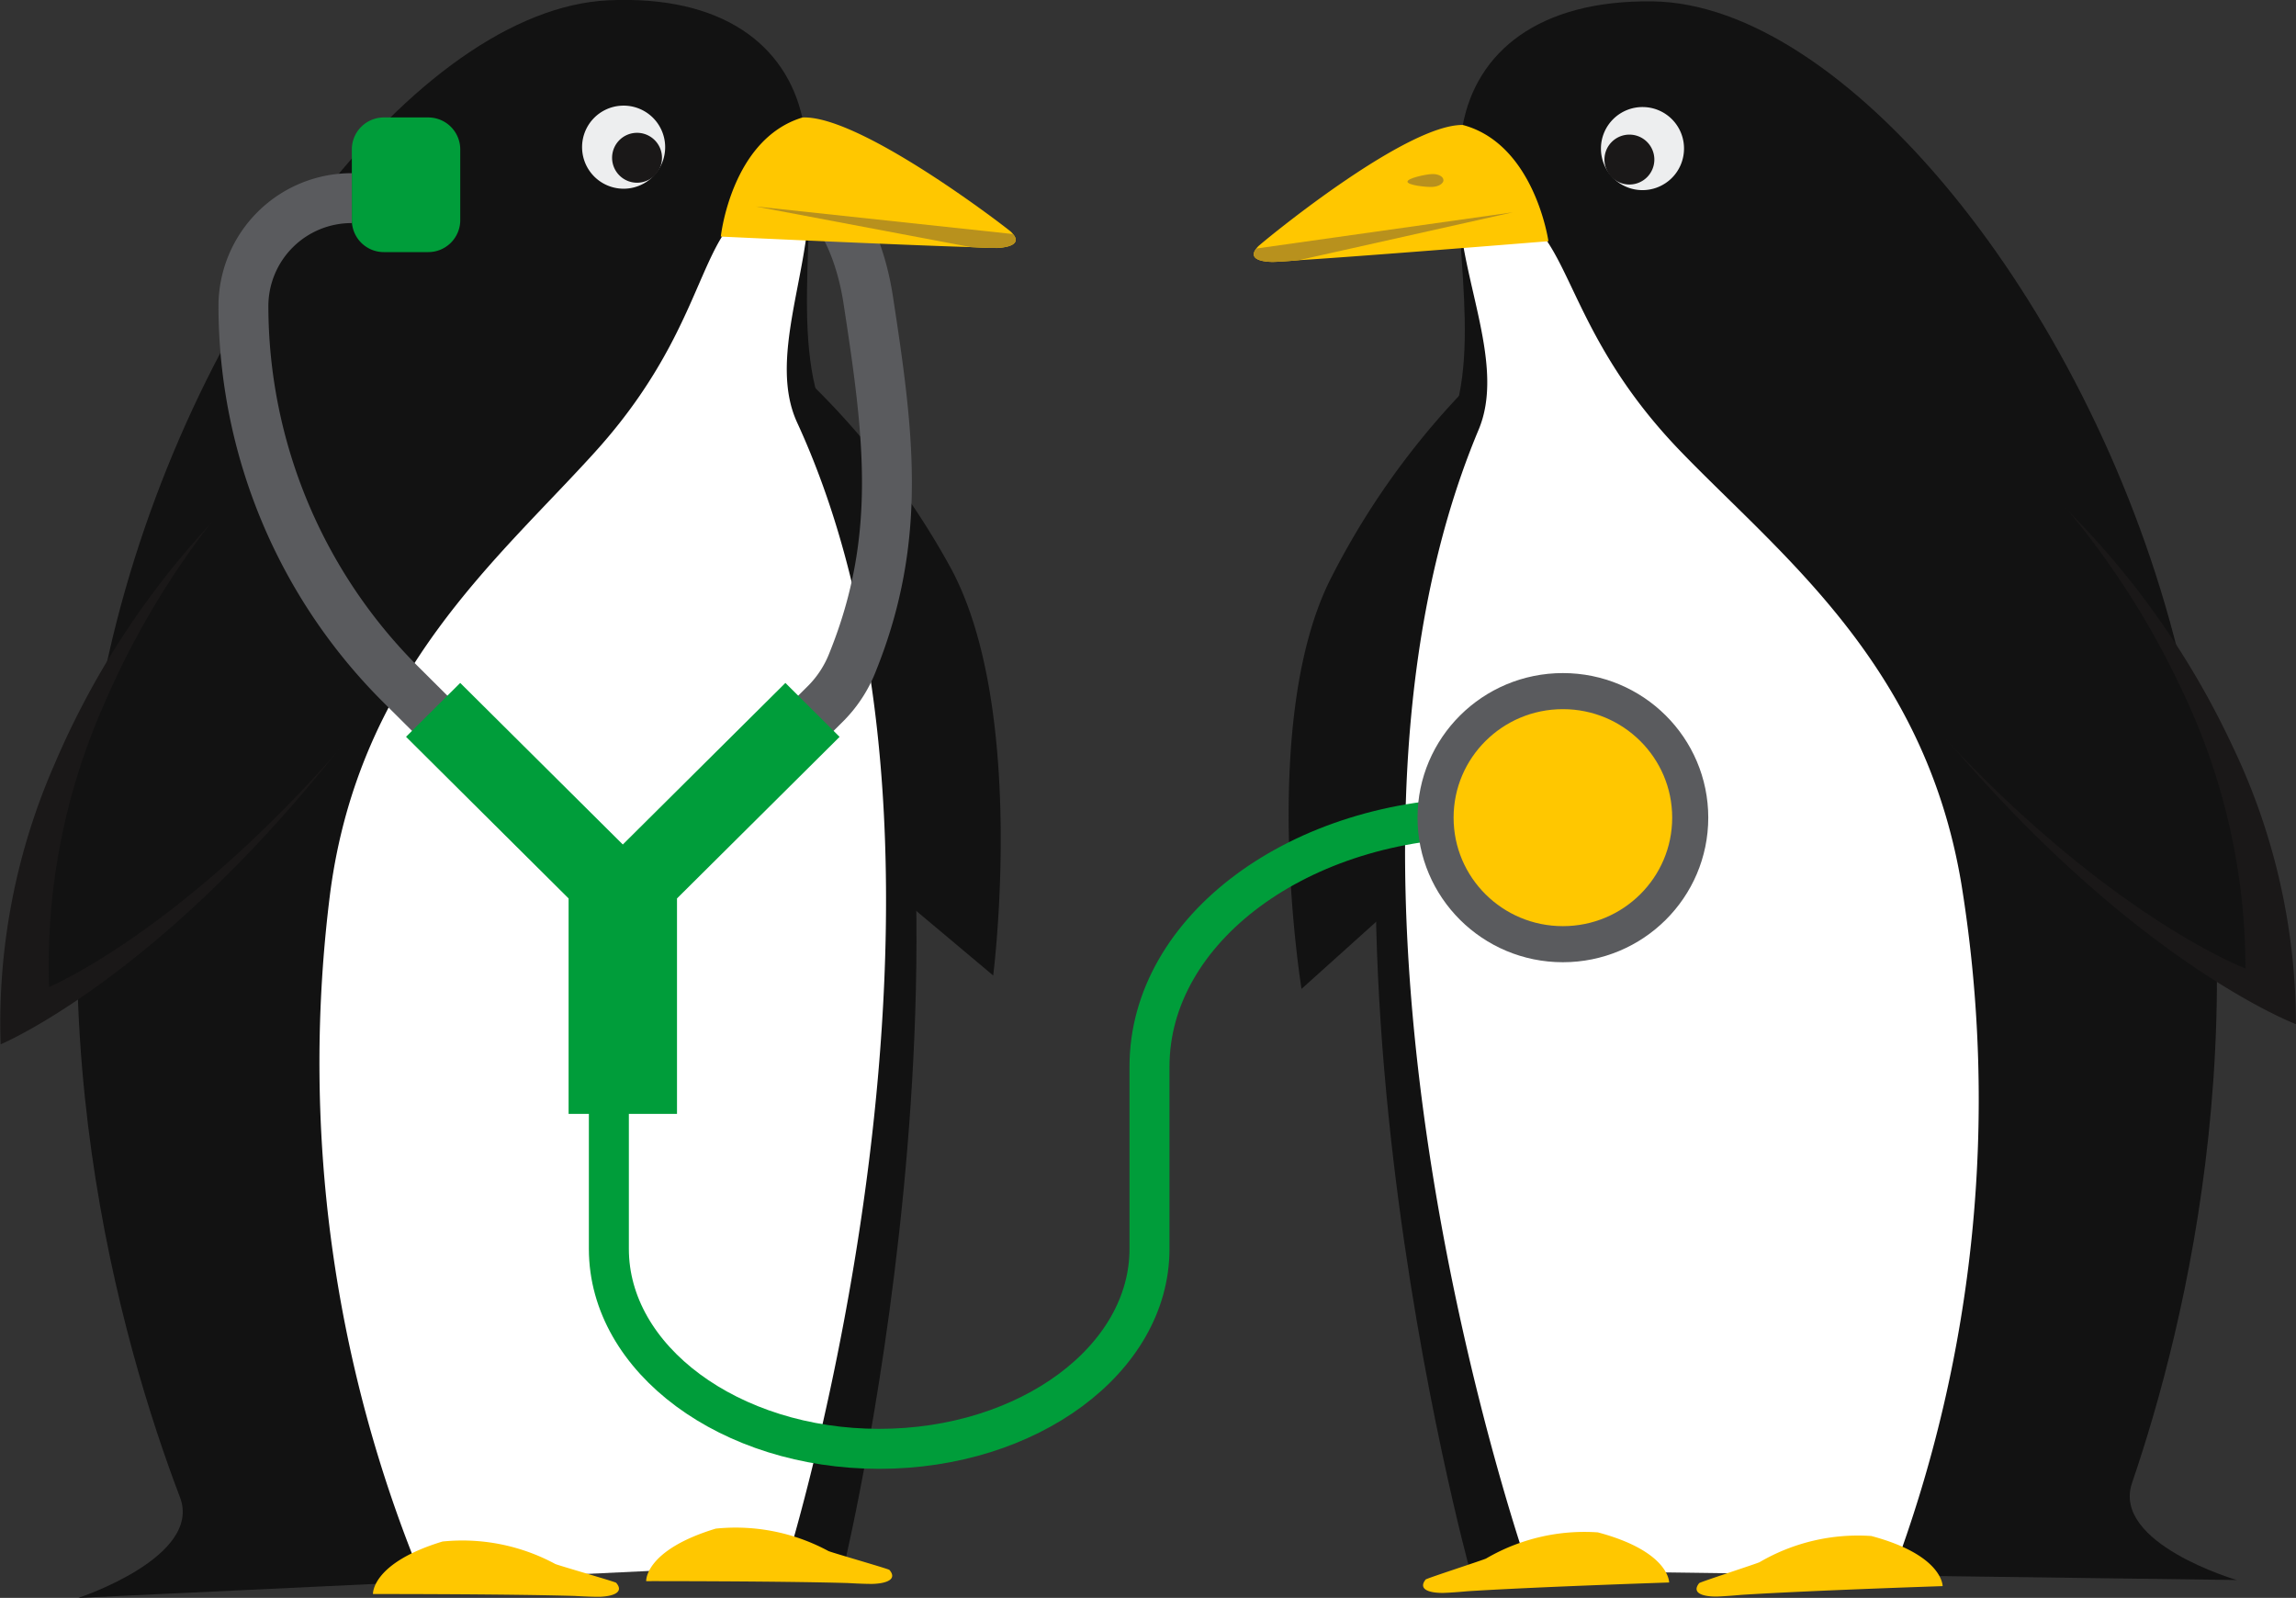 <svg xmlns="http://www.w3.org/2000/svg" xmlns:xlink="http://www.w3.org/1999/xlink" width="92.03" height="64.049" viewBox="0 0 92.03 64.049">
  <rect x="0" y="0" width="92.03" height="64.049" fill="#333333" stroke="none"/>
  <defs>
    <clipPath id="clip-path">
      <rect id="Rectangle_551" data-name="Rectangle 551" width="92.03" height="64.049" fill="none"/>
    </clipPath>
  </defs>
  <g id="Group_1293" data-name="Group 1293" transform="translate(0 0)">
    <g id="Group_1292" data-name="Group 1292" transform="translate(0 0)" clip-path="url(#clip-path)">
      <path id="Path_1132" data-name="Path 1132" d="M53.39,33.835,48.071,38.62S46.355,28.093,49.178,22.3a31.34,31.34,0,0,1,7.287-9.466Z" transform="translate(4.098 1.018)" fill="#121212"/>
      <path id="Path_1133" data-name="Path 1133" d="M85.3,63.328,54.538,62.92S46.633,34.176,53.7,17.2c1.462-3.512-.14-8.5.557-12.193.552-2.917,3.023-5.018,7.611-4.956,7.648.1,17.335,11.9,20.9,25.483,3.776,14.371.462,27.619-1.684,33.9-.832,2.433,4.212,3.9,4.212,3.9" transform="translate(4.375 0.004)" fill="#121212"/>
      <path id="Path_1134" data-name="Path 1134" d="M71.369,62.545l-14.555-.193S47.144,34.863,54.8,16.619c1.072-2.557-.681-5.92-.8-8.975,4.937-.53,3.175,3.922,8.9,9.849,4.029,4.173,9.774,8.525,11.247,17.32a54.071,54.071,0,0,1-2.776,27.732" transform="translate(4.468 0.603)" fill="#fff"/>
      <path id="Path_1135" data-name="Path 1135" d="M58.078,9.3s-7.233.588-10.019.763c-.557.051-.936.068-1.043.068-.557-.008-.945-.166-.644-.54a.707.707,0,0,1,.133-.138c.538-.464,5.915-4.842,8.141-4.812C57.526,5.41,58.078,9.3,58.078,9.3" transform="translate(3.987 0.368)" fill="#ffc700"/>
      <path id="Path_1136" data-name="Path 1136" d="M62.379,58.917s-5.285.174-8.071.35c-.557.051-.936.07-1.043.068-.557-.006-.945-.165-.645-.538.037-.046,2.365-.8,2.424-.842a7.815,7.815,0,0,1,4.476-1.047c2.881.768,2.859,2.009,2.859,2.009" transform="translate(4.525 4.514)" fill="#ffc700"/>
      <path id="Path_1137" data-name="Path 1137" d="M72.471,59.052s-5.285.174-8.07.35c-.558.051-.937.07-1.044.068-.556-.006-.945-.165-.644-.538.036-.046,2.365-.8,2.424-.842a7.818,7.818,0,0,1,4.476-1.047c2.879.768,2.858,2.009,2.858,2.009" transform="translate(5.395 4.525)" fill="#ffc700"/>
      <path id="Path_1138" data-name="Path 1138" d="M56.648,7.885,48.059,9.807c-.557.051-.936.069-1.044.068-.556-.008-.944-.166-.643-.539Z" transform="translate(3.987 0.625)" fill="#b8911d"/>
      <path id="Path_1139" data-name="Path 1139" d="M53.383,6.7c.008.142-.191.267-.443.28s-.991-.067-1-.208.718-.294.97-.307.464.093.47.235" transform="translate(4.476 0.512)" fill="#b8911d"/>
      <path id="Path_1140" data-name="Path 1140" d="M62.409,5.654a1.665,1.665,0,1,1-1.642-1.678,1.66,1.66,0,0,1,1.642,1.678" transform="translate(5.091 0.315)" fill="#edeeef"/>
      <path id="Path_1141" data-name="Path 1141" d="M69.3,24.669C78.1,36.615,86.1,39.633,86.1,39.633a25.81,25.81,0,0,0-2.534-11.127A33.383,33.383,0,0,0,75.73,17.877s-9.2,3.5-6.427,6.792" transform="translate(5.927 1.418)" fill="#1a1818"/>
      <path id="Path_1142" data-name="Path 1142" d="M67.445,22.6c8.791,11.946,16.793,14.964,16.793,14.964a25.807,25.807,0,0,0-2.533-11.128,33.4,33.4,0,0,0-7.833-10.628s-9.2,3.5-6.427,6.792" transform="translate(5.767 1.254)" fill="#121212"/>
      <path id="Path_1143" data-name="Path 1143" d="M61.209,6.009A1,1,0,1,1,60.224,5a1,1,0,0,1,.985,1.007" transform="translate(5.102 0.396)" fill="#1a1818"/>
      <path id="Path_1144" data-name="Path 1144" d="M31.907,33.5l5.48,4.6S38.74,27.519,35.72,21.83a31.344,31.344,0,0,0-7.606-9.213Z" transform="translate(2.423 1)" fill="#121212"/>
      <path id="Path_1145" data-name="Path 1145" d="M2.891,64.049,33.624,62.6S40.539,33.6,32.89,16.879c-1.583-3.46-.152-8.5-.976-12.167-.651-2.9-3.192-4.912-7.776-4.7C16.5.376,7.222,12.5,4.122,26.192.842,40.683,4.607,53.81,6.968,60.013c.915,2.4-4.076,4.036-4.076,4.036" transform="translate(0.245 0)" fill="#121212"/>
      <path id="Path_1146" data-name="Path 1146" d="M15.947,62.815l14.541-.686s8.721-27.8.448-45.775c-1.159-2.518.478-5.938.487-9-4.952-.364-3.039,4.027-8.554,10.144-3.883,4.307-9.477,8.851-10.647,17.691a54.07,54.07,0,0,0,3.726,27.622" transform="translate(1.015 0.582)" fill="#fff"/>
      <path id="Path_1147" data-name="Path 1147" d="M30.392,6.393c0,.142.2.26.453.263s.987-.1.99-.242-.729-.269-.981-.272-.461.107-.462.25" transform="translate(2.619 0.487)" fill="#b8911d"/>
      <path id="Path_1148" data-name="Path 1148" d="M21.482,5.658a1.665,1.665,0,1,0,1.584-1.733,1.662,1.662,0,0,0-1.584,1.733" transform="translate(1.851 0.311)" fill="#edeeef"/>
      <path id="Path_1149" data-name="Path 1149" d="M16.3,24.884C7.918,37.12.026,40.408.026,40.408A25.806,25.806,0,0,1,2.177,29.2,33.337,33.337,0,0,1,9.641,18.314s9.311,3.184,6.656,6.57" transform="translate(0 1.452)" fill="#1a1818"/>
      <path id="Path_1150" data-name="Path 1150" d="M18.084,22.753C9.705,34.989,1.813,38.277,1.813,38.277A25.811,25.811,0,0,1,3.964,27.069a33.352,33.352,0,0,1,7.464-10.887s9.311,3.185,6.656,6.571" transform="translate(0.154 1.283)" fill="#121212"/>
      <path id="Path_1151" data-name="Path 1151" d="M22.589,5.972a1,1,0,1,0,.95-1.038,1,1,0,0,0-.95,1.038" transform="translate(1.946 0.391)" fill="#1a1818"/>
      <path id="Path_1152" data-name="Path 1152" d="M29.068,29.252l1.6-1.594a4.823,4.823,0,0,0,1.053-1.631c2.022-5.007,1.44-9.212.626-14.527-.35-2.283-1.489-5-3.888-5" transform="translate(2.453 0.516)" fill="none" stroke="#5a5b5e" stroke-linejoin="round" stroke-width="2"/>
      <path id="Path_1153" data-name="Path 1153" d="M17.633,29.184l-2.31-2.3a21.441,21.441,0,0,1-6.34-15.209,4.331,4.331,0,0,1,4.345-4.317" transform="translate(0.774 0.584)" fill="none" stroke="#5a5b5e" stroke-linejoin="round" stroke-width="2"/>
      <path id="Path_1154" data-name="Path 1154" d="M14.269,9.759h1.774a1.282,1.282,0,0,0,1.286-1.277V5.639a1.282,1.282,0,0,0-1.286-1.277H14.269a1.281,1.281,0,0,0-1.285,1.277V8.482a1.281,1.281,0,0,0,1.285,1.277" transform="translate(1.119 0.346)" fill="#009d3a"/>
      <path id="Path_1155" data-name="Path 1155" d="M30.19,25.362l-6.517,6.476-6.517-6.476-2.172,2.159L21.5,34v8.635h4.345V34l6.517-6.476Z" transform="translate(1.291 2.012)" fill="#009d3a"/>
      <path id="Path_1156" data-name="Path 1156" d="M26.6,9.137s7.248.341,10.038.422c.559.032.938.038,1.046.033.556-.027.938-.2.625-.56a.673.673,0,0,0-.137-.135c-.554-.446-6.078-4.639-8.3-4.533C27.018,5.23,26.6,9.137,26.6,9.137" transform="translate(2.292 0.346)" fill="#ffc700"/>
      <path id="Path_1157" data-name="Path 1157" d="M27.879,7.667,36.528,9.3c.558.032.938.038,1.045.033.556-.027.938-.2.625-.56Z" transform="translate(2.402 0.608)" fill="#b8911d"/>
      <path id="Path_1158" data-name="Path 1158" d="M23.845,58.875s5.287-.005,8.079.076c.558.032.938.039,1.045.033.556-.026.938-.2.626-.559-.039-.045-2.391-.716-2.451-.76a7.826,7.826,0,0,0-4.51-.895c-2.852.866-2.788,2.1-2.788,2.1" transform="translate(2.055 4.502)" fill="#ffc700"/>
      <path id="Path_1159" data-name="Path 1159" d="M13.763,59.354s5.289-.005,8.078.076c.559.032.938.039,1.045.033.556-.026.938-.2.626-.559-.038-.045-2.391-.716-2.451-.76a7.837,7.837,0,0,0-4.51-.895c-2.851.866-2.787,2.1-2.787,2.1" transform="translate(1.186 4.54)" fill="#ffc700"/>
      <path id="Path_1160" data-name="Path 1160" d="M22.469,32.251v15.4c0,4.426,4.851,8.015,10.835,8.015s10.835-3.589,10.835-8.015v-7.31c0-5.511,6.04-9.978,13.49-9.978h3.08" transform="translate(1.936 2.408)" fill="none" stroke="#009d3a" stroke-miterlimit="10" stroke-width="1.603"/>
      <path id="Path_1161" data-name="Path 1161" d="M63.184,30.738a5.1,5.1,0,1,1-5.1-5.072,5.088,5.088,0,0,1,5.1,5.072" transform="translate(4.565 2.036)" fill="#ffc700"/>
      <ellipse id="Ellipse_2" data-name="Ellipse 2" cx="5.104" cy="5.072" rx="5.104" ry="5.072" transform="translate(57.541 27.702)" fill="none" stroke="#5a5b5e" stroke-linejoin="round" stroke-width="1.446"/>
    </g>
  </g>
</svg>
